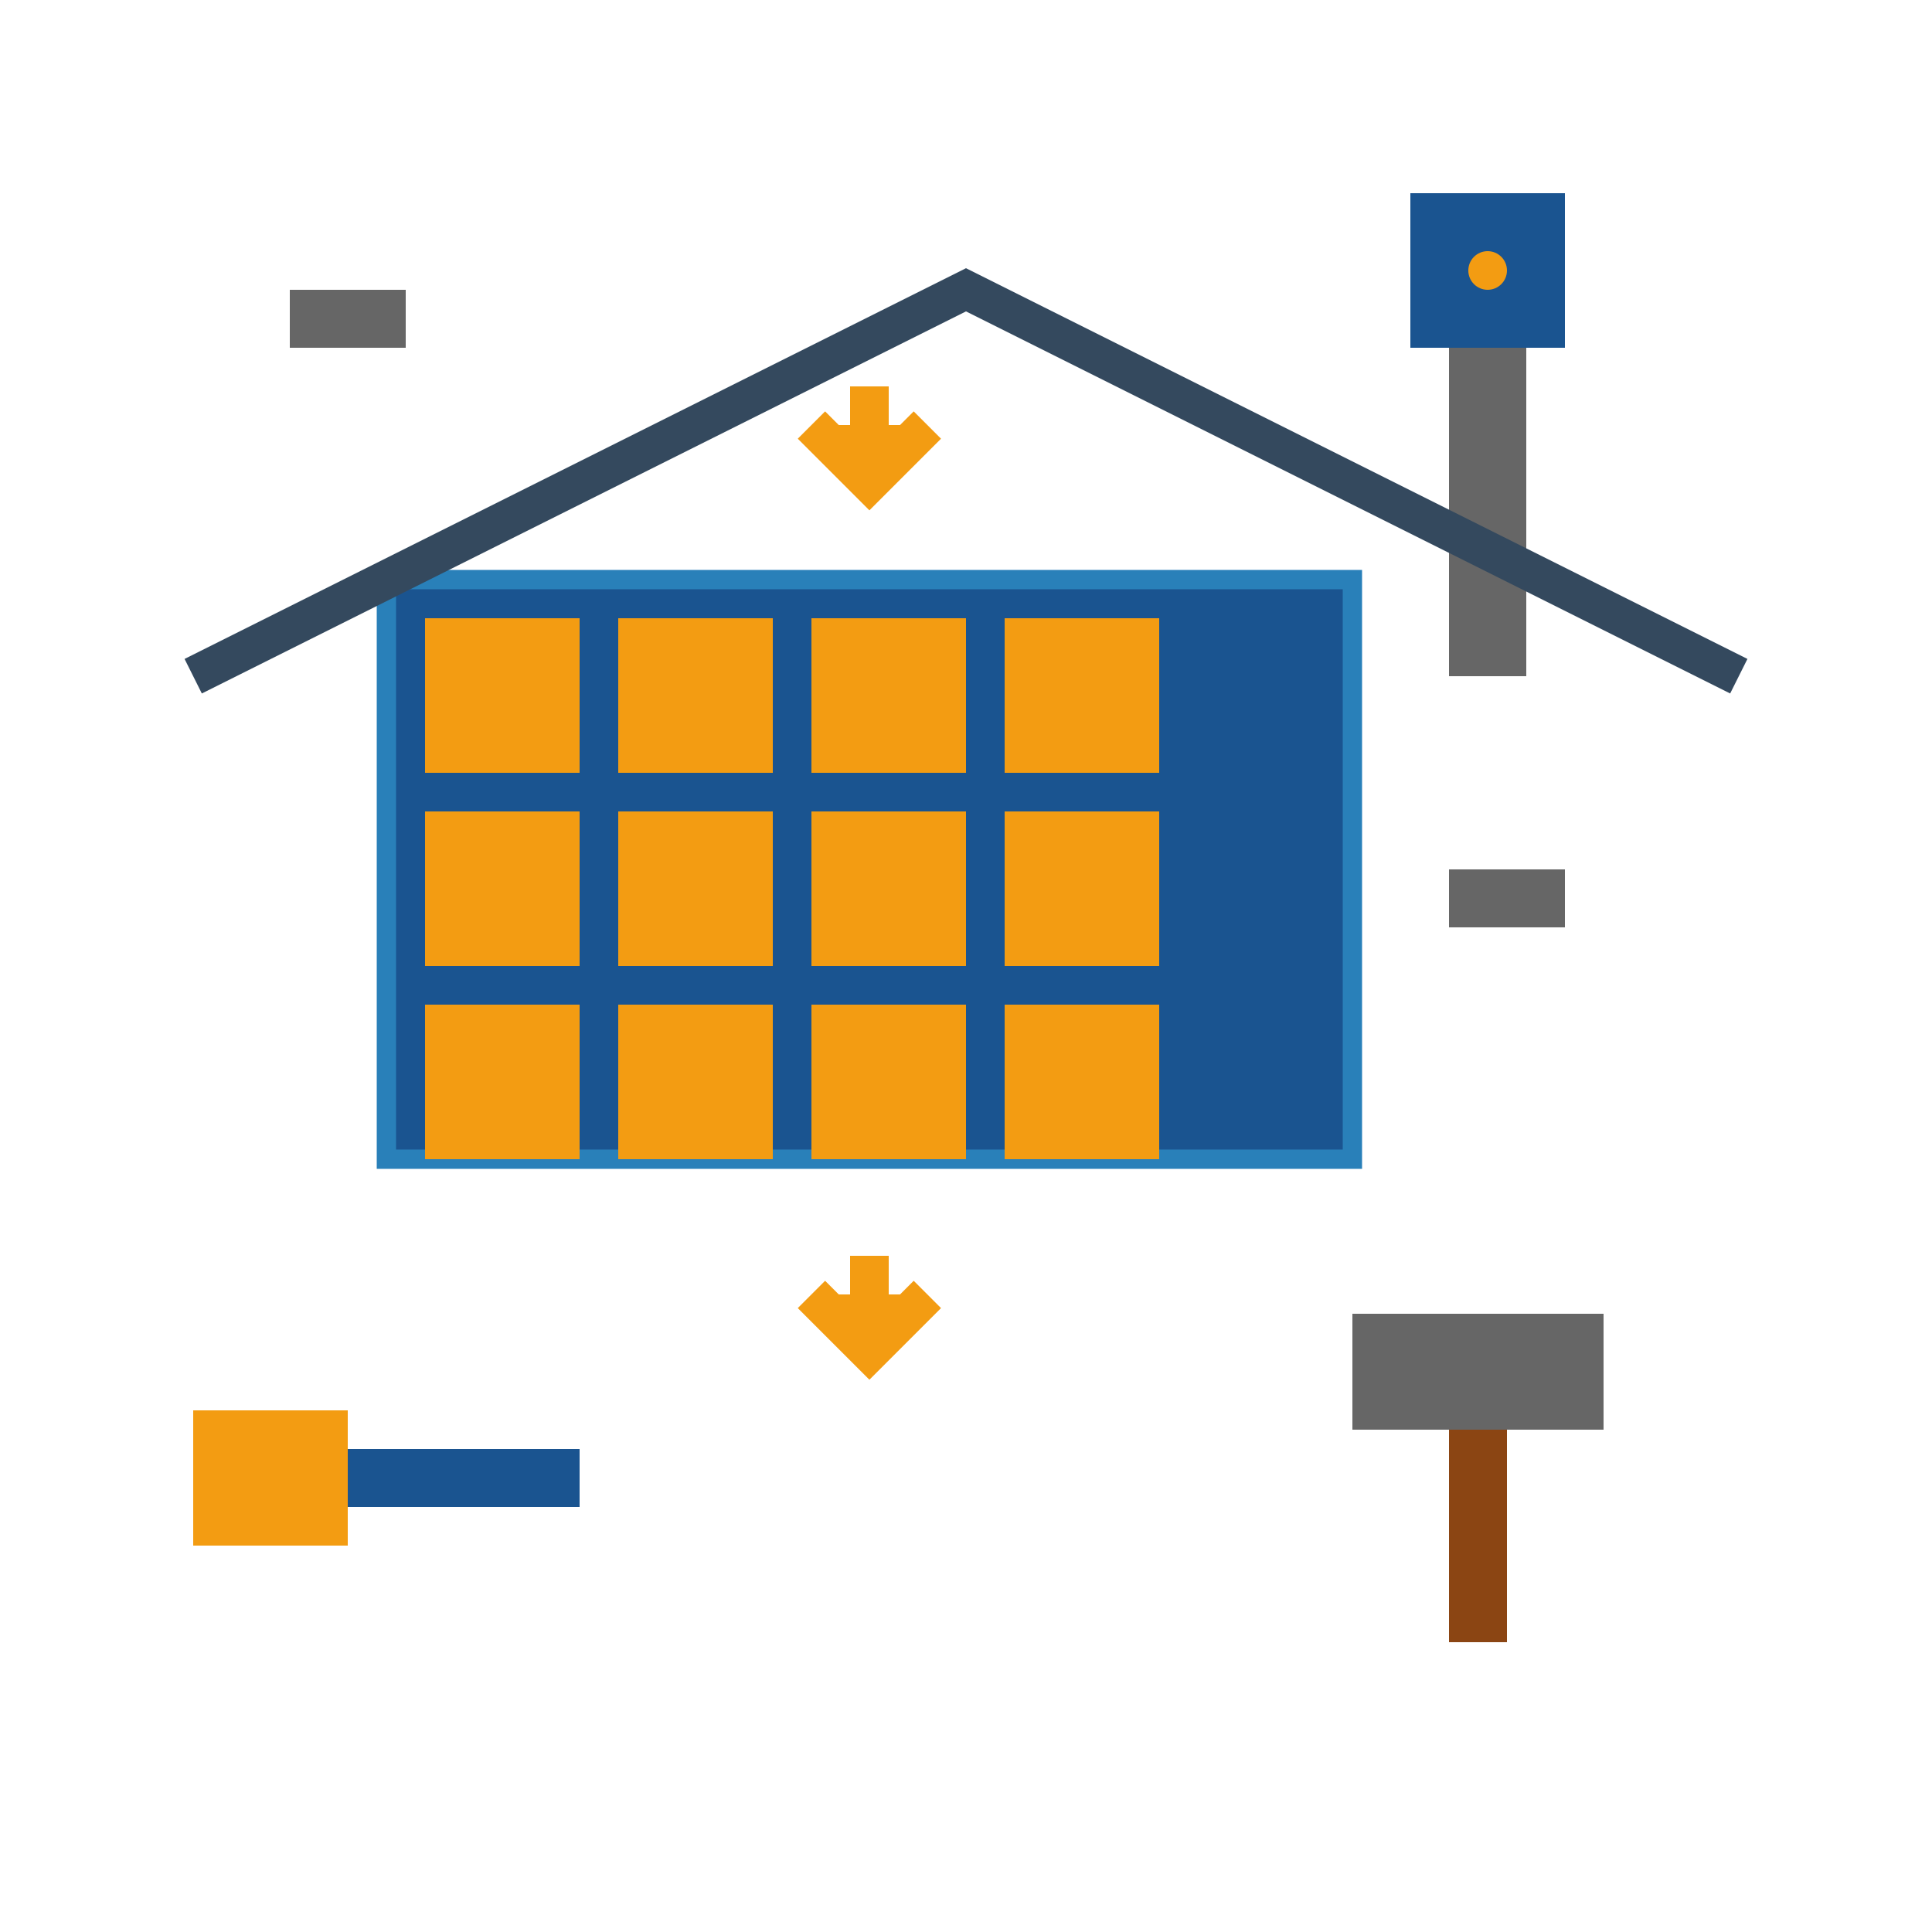 <svg width="100" height="100" viewBox="0 0 100 100" fill="none" xmlns="http://www.w3.org/2000/svg">
  <!-- Installation tools and solar panel -->
  <!-- Solar panel being installed -->
  <rect x="20" y="30" width="50" height="30" fill="#1a5490" stroke="#2980b9" stroke-width="1"/>
  <rect x="22" y="32" width="8" height="8" fill="#f39c12"/>
  <rect x="32" y="32" width="8" height="8" fill="#f39c12"/>
  <rect x="42" y="32" width="8" height="8" fill="#f39c12"/>
  <rect x="52" y="32" width="8" height="8" fill="#f39c12"/>
  <rect x="22" y="42" width="8" height="8" fill="#f39c12"/>
  <rect x="32" y="42" width="8" height="8" fill="#f39c12"/>
  <rect x="42" y="42" width="8" height="8" fill="#f39c12"/>
  <rect x="52" y="42" width="8" height="8" fill="#f39c12"/>
  <rect x="22" y="52" width="8" height="8" fill="#f39c12"/>
  <rect x="32" y="52" width="8" height="8" fill="#f39c12"/>
  <rect x="42" y="52" width="8" height="8" fill="#f39c12"/>
  <rect x="52" y="52" width="8" height="8" fill="#f39c12"/>
  
  <!-- Drill -->
  <rect x="75" y="15" width="4" height="20" fill="#666"/>
  <rect x="73" y="10" width="8" height="8" fill="#1a5490"/>
  <circle cx="77" cy="14" r="1" fill="#f39c12"/>
  
  <!-- Screwdriver -->
  <rect x="15" y="75" width="15" height="3" fill="#1a5490"/>
  <rect x="10" y="73" width="8" height="7" fill="#f39c12"/>
  
  <!-- Hammer -->
  <rect x="75" y="70" width="3" height="15" fill="#8b4513"/>
  <rect x="70" y="68" width="13" height="6" fill="#666"/>
  
  <!-- Mounting brackets -->
  <rect x="15" y="15" width="6" height="3" fill="#666"/>
  <rect x="75" y="45" width="6" height="3" fill="#666"/>
  
  <!-- Installation arrows -->
  <g stroke="#f39c12" stroke-width="2" fill="#f39c12">
    <path d="M 45 20 L 45 25 M 42 22 L 45 25 L 48 22"/>
    <path d="M 45 65 L 45 70 M 42 67 L 45 70 L 48 67"/>
  </g>
  
  <!-- Background roof outline -->
  <path d="M 10 35 L 50 15 L 90 35" stroke="#34495e" stroke-width="2" fill="none"/>
</svg>
